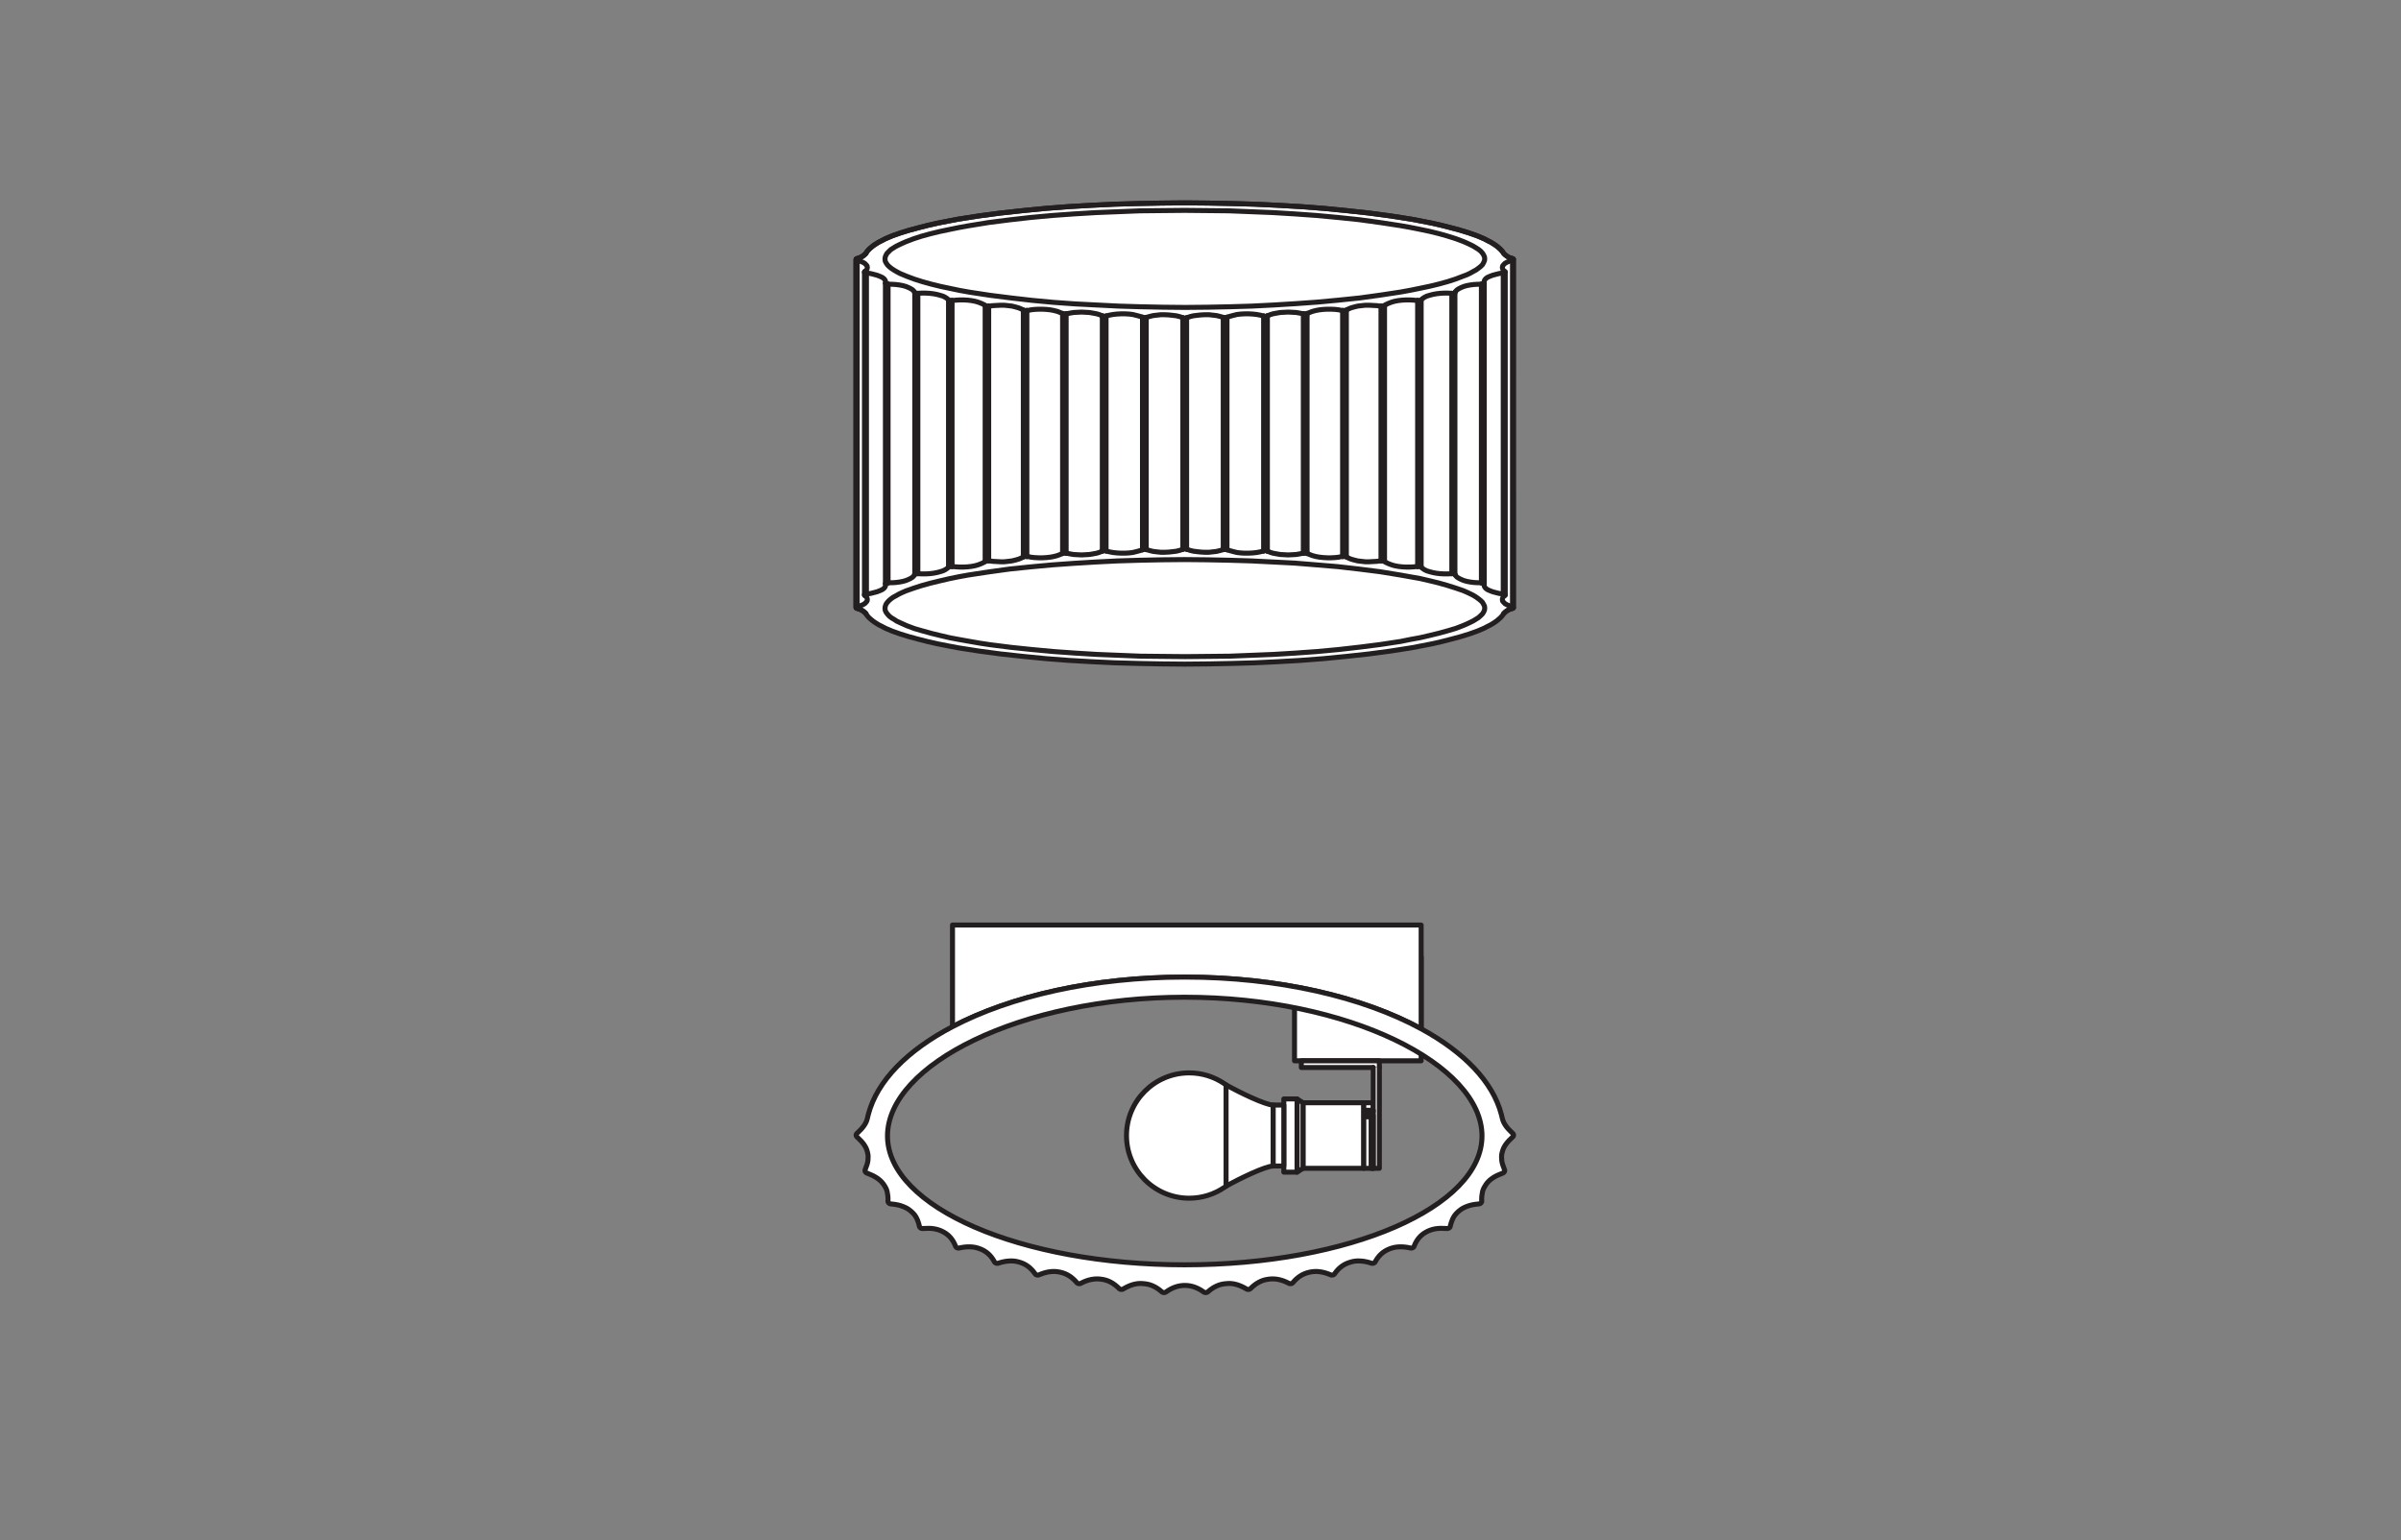 <?xml version="1.0" encoding="UTF-8" standalone="no"?>
<!-- Created with Inkscape (http://www.inkscape.org/) -->

<svg
   version="1.1"
   id="svg2"
   xml:space="preserve"
   width="453.543"
   height="291.024"
   viewBox="0 0 453.543 291.024"
   sodipodi:docname="PG_DECOR PLASTER BAND WALL 255 1XE27 2D-AC61245_k_01.pdf"
   xmlns:inkscape="http://www.inkscape.org/namespaces/inkscape"
   xmlns:sodipodi="http://sodipodi.sourceforge.net/DTD/sodipodi-0.dtd"
   xmlns="http://www.w3.org/2000/svg"
   xmlns:svg="http://www.w3.org/2000/svg"><rect x="0" y="0" width="453.543" height="291.024" fill="#808080" stroke="none"/><defs
     id="defs6"><clipPath
       clipPathUnits="userSpaceOnUse"
       id="clipPath16"><path
         d="M 0,218.268 H 340.157 V 0 H 0 Z"
         id="path14" /></clipPath></defs><sodipodi:namedview
     id="namedview4"
     pagecolor="#ffffff"
     bordercolor="#666666"
     borderopacity="1.0"
     inkscape:pageshadow="2"
     inkscape:pageopacity="0.0"
     inkscape:pagecheckerboard="0" /><g
     id="g8"
     inkscape:groupmode="layer"
     inkscape:label="PG_DECOR PLASTER BAND WALL 255 1XE27 2D-AC61245_k_01"
     transform="matrix(1.333,0,0,-1.333,0,291.024)"><g
       id="g10"><g
         id="g12"
         clip-path="url(#clipPath16)"><g
           id="g18"
           transform="translate(214.461,132.172)"><path
             d="m 0,0 c 0,-0.055 -0.094,-0.078 -0.094,-0.078 l -0.469,-0.157 -0.344,-0.187 -0.281,-0.219 -0.188,-0.188 -0.187,-0.281 -0.251,-0.282 -0.281,-0.25 -0.344,-0.281 -0.375,-0.25 -0.407,-0.25 -0.437,-0.219 -0.469,-0.251 -1.032,-0.437 -1.157,-0.407 -1.22,-0.375 -1.282,-0.344 -1.344,-0.344 -1.376,-0.313 -1.438,-0.281 -1.47,-0.281 -3.002,-0.469 -3.064,-0.407 -3.158,-0.344 -3.189,-0.313 -3.252,-0.25 -3.252,-0.187 -3.283,-0.157 -3.315,-0.093 -3.283,-0.063 -3.314,-0.031 h -0.031 l -3.315,0.031 -3.283,0.063 -3.314,0.093 -3.284,0.157 -3.251,0.187 -3.252,0.25 -3.19,0.313 -3.158,0.344 -3.064,0.407 -3.002,0.469 -1.469,0.281 -1.439,0.281 -1.376,0.313 -1.344,0.344 -1.282,0.344 -1.219,0.375 -1.157,0.407 -1.032,0.437 -0.469,0.251 -0.438,0.219 -0.406,0.25 -0.376,0.25 -0.344,0.281 -0.281,0.25 -0.25,0.282 -0.188,0.281 -0.187,0.188 -0.282,0.219 -0.344,0.187 -0.469,0.157 c 0,0 -0.094,0.023 -0.094,0.078 v 49.403 c 0,0.055 0.094,0.079 0.094,0.079 l 0.469,0.156 0.344,0.187 0.282,0.219 0.187,0.188 0.188,0.281 0.25,0.282 0.281,0.25 0.344,0.281 0.376,0.25 0.406,0.251 0.438,0.219 0.469,0.25 1.032,0.437 1.157,0.407 1.219,0.375 1.282,0.344 1.344,0.344 1.376,0.313 1.439,0.281 1.469,0.282 3.002,0.469 3.064,0.406 3.158,0.344 3.19,0.313 3.252,0.25 3.251,0.187 3.284,0.157 3.314,0.094 3.283,0.062 3.315,0.031 h 0.031 l 3.314,-0.031 3.283,-0.062 3.315,-0.094 3.283,-0.157 3.252,-0.187 3.252,-0.25 3.189,-0.313 3.158,-0.344 3.064,-0.406 3.002,-0.469 1.47,-0.282 1.438,-0.281 1.376,-0.313 1.344,-0.344 1.282,-0.344 1.22,-0.375 1.157,-0.407 1.032,-0.437 0.469,-0.25 0.437,-0.219 0.407,-0.251 0.375,-0.25 0.344,-0.281 0.281,-0.25 0.251,-0.282 0.187,-0.281 0.188,-0.188 0.281,-0.219 0.344,-0.187 0.469,-0.156 c 0,0 0.094,-0.024 0.094,-0.079 z"
             style="fill:#ffffff;fill-opacity:1;fill-rule:nonzero;stroke:none"
             id="path20" /></g><g
           id="g22"
           transform="translate(214.461,132.172)"><path
             d="m 0,0 c 0,-0.055 -0.094,-0.078 -0.094,-0.078 l -0.469,-0.157 -0.344,-0.187 -0.281,-0.219 -0.188,-0.188 -0.187,-0.281 -0.251,-0.282 -0.281,-0.25 -0.344,-0.281 -0.375,-0.25 -0.407,-0.25 -0.437,-0.219 -0.469,-0.251 -1.032,-0.437 -1.157,-0.407 -1.22,-0.375 -1.282,-0.344 -1.344,-0.344 -1.376,-0.313 -1.438,-0.281 -1.47,-0.281 -3.002,-0.469 -3.064,-0.407 -3.158,-0.344 -3.189,-0.313 -3.252,-0.25 -3.252,-0.187 -3.283,-0.157 -3.315,-0.093 -3.283,-0.063 -3.314,-0.031 h -0.031 l -3.315,0.031 -3.283,0.063 -3.314,0.093 -3.284,0.157 -3.251,0.187 -3.252,0.25 -3.19,0.313 -3.158,0.344 -3.064,0.407 -3.002,0.469 -1.469,0.281 -1.439,0.281 -1.376,0.313 -1.344,0.344 -1.282,0.344 -1.219,0.375 -1.157,0.407 -1.032,0.437 -0.469,0.251 -0.438,0.219 -0.406,0.25 -0.376,0.25 -0.344,0.281 -0.281,0.25 -0.25,0.282 -0.188,0.281 -0.187,0.188 -0.282,0.219 -0.344,0.187 -0.469,0.157 c 0,0 -0.094,0.023 -0.094,0.078 v 49.403 c 0,0.055 0.094,0.079 0.094,0.079 l 0.469,0.156 0.344,0.187 0.282,0.219 0.187,0.188 0.188,0.281 0.25,0.282 0.281,0.25 0.344,0.281 0.376,0.25 0.406,0.251 0.438,0.219 0.469,0.25 1.032,0.437 1.157,0.407 1.219,0.375 1.282,0.344 1.344,0.344 1.376,0.313 1.439,0.281 1.469,0.282 3.002,0.469 3.064,0.406 3.158,0.344 3.19,0.313 3.252,0.25 3.251,0.187 3.284,0.157 3.314,0.094 3.283,0.062 3.315,0.031 h 0.031 l 3.314,-0.031 3.283,-0.062 3.315,-0.094 3.283,-0.157 3.252,-0.187 3.252,-0.25 3.189,-0.313 3.158,-0.344 3.064,-0.406 3.002,-0.469 1.47,-0.282 1.438,-0.281 1.376,-0.313 1.344,-0.344 1.282,-0.344 1.22,-0.375 1.157,-0.407 1.032,-0.437 0.469,-0.25 0.437,-0.219 0.407,-0.251 0.375,-0.25 0.344,-0.281 0.281,-0.25 0.251,-0.282 0.187,-0.281 0.188,-0.188 0.281,-0.219 0.344,-0.187 0.469,-0.156 c 0,0 0.094,-0.024 0.094,-0.079 z"
             style="fill:none;stroke:#231f20;stroke-width:0.709;stroke-linecap:round;stroke-linejoin:round;stroke-miterlimit:10;stroke-dasharray:none;stroke-opacity:1"
             id="path24" /></g><g
           id="g26"
           transform="translate(125.472,178.182)"><path
             d="m 0,0 v -42.618 m 84.862,0 V 0 M -2.97,1.563 v -45.745 m 90.802,0 V 1.563 M -4.159,3.377 v -49.372"
             style="fill:none;stroke:#231f20;stroke-width:0.709;stroke-linecap:round;stroke-linejoin:round;stroke-miterlimit:10;stroke-dasharray:none;stroke-opacity:1"
             id="path28" /></g><g
           id="g30"
           transform="translate(210.396,132.124)"><path
             d="m 0,0 -0.031,-0.281 -0.125,-0.282 -0.157,-0.25 -0.25,-0.25 -0.312,-0.282 -0.344,-0.218 -0.407,-0.251 -0.438,-0.218 -0.469,-0.219 -0.5,-0.219 -1.063,-0.407 -1.157,-0.344 -1.251,-0.344 -1.282,-0.312 -1.344,-0.313 -1.376,-0.25 -1.376,-0.281 -2.877,-0.438 -2.939,-0.375 -3.033,-0.344 -3.033,-0.282 -3.064,-0.219 -3.096,-0.187 -3.095,-0.125 -3.127,-0.125 -3.127,-0.032 -3.158,-0.031 -3.158,0.031 -3.158,0.032 -3.127,0.125 -3.095,0.125 -3.065,0.187 -3.064,0.219 -3.033,0.282 -3.002,0.312 -2.97,0.376 -1.438,0.218 -1.439,0.251 -1.407,0.25 -1.344,0.25 -1.345,0.312 -1.282,0.313 -1.251,0.344 -1.188,0.344 -1.094,0.407 -0.969,0.437 -0.469,0.219 -0.376,0.25 -0.375,0.219 -0.313,0.25 -0.25,0.282 -0.187,0.25 -0.125,0.281 -0.032,0.25 0.032,0.282 0.093,0.281 0.157,0.25 0.25,0.282 0.281,0.25 0.344,0.25 0.407,0.219 0.438,0.25 0.469,0.219 0.5,0.219 1.063,0.375 1.157,0.375 1.251,0.344 1.282,0.313 1.344,0.313 1.376,0.281 1.376,0.25 2.876,0.438 2.94,0.406 3.033,0.313 3.064,0.282 3.064,0.218 3.096,0.188 3.126,0.156 3.127,0.094 3.127,0.063 3.158,0.031 3.158,-0.031 3.158,-0.063 3.127,-0.094 3.127,-0.156 3.064,-0.156 3.064,-0.25 3.033,-0.251 3.002,-0.344 2.971,-0.375 2.876,-0.469 1.407,-0.25 1.407,-0.25 1.345,-0.313 1.282,-0.312 1.219,-0.344 1.189,-0.376 1.094,-0.375 0.5,-0.219 0.469,-0.219 0.438,-0.218 0.407,-0.251 0.344,-0.25 0.312,-0.25 0.25,-0.25 0.157,-0.281 0.125,-0.251 z"
             style="fill:none;stroke:#231f20;stroke-width:0.709;stroke-linecap:round;stroke-linejoin:round;stroke-miterlimit:10;stroke-dasharray:none;stroke-opacity:1"
             id="path32" /></g><g
           id="g34"
           transform="translate(210.396,181.622)"><path
             d="m 0,0 -0.031,-0.25 -0.125,-0.282 -0.157,-0.281 -0.25,-0.25 -0.312,-0.25 -0.344,-0.25 -0.407,-0.219 -0.438,-0.25 -0.469,-0.219 -0.5,-0.188 -1.063,-0.406 -1.157,-0.376 -1.251,-0.344 -1.282,-0.312 -1.344,-0.282 -1.376,-0.281 -1.376,-0.25 -2.877,-0.438 -2.939,-0.406 -3.033,-0.313 -3.033,-0.282 -3.064,-0.218 -3.096,-0.188 -3.095,-0.156 -3.127,-0.094 -3.127,-0.063 -3.158,-0.031 -3.158,0.031 -3.158,0.063 -3.127,0.094 -3.095,0.156 -3.065,0.156 -3.064,0.219 -3.033,0.282 -3.002,0.344 -2.97,0.375 -1.438,0.219 -1.439,0.219 -1.407,0.25 -1.344,0.281 -1.345,0.281 -1.282,0.313 -1.251,0.344 -1.188,0.375 -1.094,0.407 -0.969,0.406 -0.469,0.25 -0.376,0.219 -0.375,0.25 -0.313,0.251 -0.25,0.25 -0.187,0.281 -0.125,0.25 -0.032,0.282 0.032,0.281 0.093,0.25 0.157,0.282 0.25,0.25 0.281,0.281 0.344,0.219 0.407,0.25 0.438,0.219 0.469,0.219 0.5,0.219 1.063,0.406 1.157,0.376 1.251,0.344 1.282,0.312 1.344,0.282 1.376,0.281 1.376,0.25 2.876,0.469 2.94,0.375 3.033,0.344 3.064,0.282 3.064,0.219 3.096,0.187 3.126,0.125 3.127,0.125 3.127,0.032 3.158,0.031 3.158,-0.031 3.158,-0.032 3.127,-0.125 3.127,-0.125 3.064,-0.187 3.064,-0.219 3.033,-0.282 3.002,-0.312 2.971,-0.407 2.876,-0.438 1.407,-0.25 1.407,-0.281 1.345,-0.281 1.282,-0.313 1.219,-0.344 1.189,-0.375 1.094,-0.407 0.5,-0.219 0.469,-0.219 0.438,-0.218 0.407,-0.251 0.344,-0.218 0.312,-0.251 0.25,-0.281 0.157,-0.25 0.125,-0.282 z"
             style="fill:none;stroke:#231f20;stroke-width:0.709;stroke-linecap:round;stroke-linejoin:round;stroke-miterlimit:10;stroke-dasharray:none;stroke-opacity:1"
             id="path36" /></g><g
           id="g38"
           transform="translate(121.439,181.653)"><path
             d="M 0,0 0.469,0.156 0.813,0.344 1.094,0.563 1.282,0.75"
             style="fill:none;stroke:#231f20;stroke-width:0.709;stroke-linecap:round;stroke-linejoin:round;stroke-miterlimit:10;stroke-dasharray:none;stroke-opacity:1"
             id="path40" /></g><g
           id="g42"
           transform="translate(121.314,132.187)"><path
             d="m 0,0 v 49.388 c 0,0.055 0.094,0.078 0.094,0.078 l 0.469,0.156 0.344,0.188 0.281,0.219 0.188,0.188 0.187,0.281 0.251,0.281 0.281,0.251 0.344,0.281 0.375,0.25 0.407,0.25 0.437,0.219 0.469,0.25 1.032,0.438 1.157,0.406 1.22,0.376 1.282,0.344 1.344,0.344 1.376,0.312 1.438,0.282 1.47,0.281 3.002,0.469 3.064,0.407 3.158,0.344 3.189,0.312 3.252,0.25 3.252,0.188 3.283,0.156 3.315,0.094 3.283,0.063 3.314,0.031 h 0.031 l 3.315,-0.031 3.283,-0.063 3.314,-0.094 3.284,-0.156 3.251,-0.188 3.252,-0.25 3.19,-0.312 3.158,-0.344 3.064,-0.407 3.002,-0.469 1.469,-0.281 1.439,-0.282 1.375,-0.312 1.345,-0.344 1.282,-0.344 1.219,-0.376 1.157,-0.406 1.032,-0.438 0.469,-0.25 0.438,-0.219 0.406,-0.25 0.376,-0.25 0.344,-0.281 0.281,-0.251 0.25,-0.281 0.188,-0.281 0.187,-0.188 0.282,-0.219 0.344,-0.188 0.469,-0.156 c 0,0 0.094,-0.023 0.094,-0.078 L 93.148,0"
             style="fill:none;stroke:#231f20;stroke-width:0.709;stroke-linecap:round;stroke-linejoin:round;stroke-miterlimit:10;stroke-dasharray:none;stroke-opacity:1"
             id="path44" /></g><g
           id="g46"
           transform="translate(214.336,181.465)"><path
             d="M 0,0 0.094,0.063 0.125,0.125 0,0.188"
             style="fill:none;stroke:#231f20;stroke-width:0.709;stroke-linecap:round;stroke-linejoin:round;stroke-miterlimit:10;stroke-dasharray:none;stroke-opacity:1"
             id="path48" /></g><g
           id="g50"
           transform="translate(214.336,181.434)"><path
             d="m 0,0 -0.406,-0.125 -0.376,-0.156 -0.281,-0.157 -0.188,-0.187 -0.156,-0.188 -0.031,-0.219 0.031,-0.187 0.125,-0.219 0.219,-0.157"
             style="fill:none;stroke:#231f20;stroke-width:0.709;stroke-linecap:round;stroke-linejoin:round;stroke-miterlimit:10;stroke-dasharray:none;stroke-opacity:1"
             id="path52" /></g><g
           id="g54"
           transform="translate(213.023,179.621)"><path
             d="M 0,0 0.156,0.031 0.25,0.094 0.219,0.188"
             style="fill:none;stroke:#231f20;stroke-width:0.709;stroke-linecap:round;stroke-linejoin:round;stroke-miterlimit:10;stroke-dasharray:none;stroke-opacity:1"
             id="path56" /></g><g
           id="g58"
           transform="translate(213.023,179.621)"><path
             d="m 0,0 -0.532,-0.063 -0.5,-0.125 -0.469,-0.125 -0.406,-0.156 -0.344,-0.156 -0.25,-0.188 -0.157,-0.219 -0.062,-0.187 0.031,-0.219"
             style="fill:none;stroke:#231f20;stroke-width:0.709;stroke-linecap:round;stroke-linejoin:round;stroke-miterlimit:10;stroke-dasharray:none;stroke-opacity:1"
             id="path60" /></g><g
           id="g62"
           transform="translate(209.959,178.057)"><path
             d="M 0,0 0.188,0.031 0.313,0.063 0.344,0.125"
             style="fill:none;stroke:#231f20;stroke-width:0.709;stroke-linecap:round;stroke-linejoin:round;stroke-miterlimit:10;stroke-dasharray:none;stroke-opacity:1"
             id="path64" /></g><g
           id="g66"
           transform="translate(209.959,178.026)"><path
             d="m 0,0 h -0.563 l -0.531,-0.031 -0.501,-0.063 -0.5,-0.094 -0.438,-0.125 -0.375,-0.156 -0.313,-0.156 -0.25,-0.157 -0.187,-0.187 -0.094,-0.188"
             style="fill:none;stroke:#231f20;stroke-width:0.709;stroke-linecap:round;stroke-linejoin:round;stroke-miterlimit:10;stroke-dasharray:none;stroke-opacity:1"
             id="path68" /></g><g
           id="g70"
           transform="translate(205.738,176.744)"><path
             d="M 0,0 H 0.219 L 0.375,0.031 0.438,0.125"
             style="fill:none;stroke:#231f20;stroke-width:0.709;stroke-linecap:round;stroke-linejoin:round;stroke-miterlimit:10;stroke-dasharray:none;stroke-opacity:1"
             id="path72" /></g><g
           id="g74"
           transform="translate(205.738,176.744)"><path
             d="M 0,0 -0.532,0.031 H -1.094 L -1.657,0 -2.189,-0.063 -2.689,-0.156 -3.158,-0.281 -3.565,-0.406 -3.877,-0.563 -4.159,-0.75 -4.346,-0.938"
             style="fill:none;stroke:#231f20;stroke-width:0.709;stroke-linecap:round;stroke-linejoin:round;stroke-miterlimit:10;stroke-dasharray:none;stroke-opacity:1"
             id="path76" /></g><g
           id="g78"
           transform="translate(200.891,175.712)"><path
             d="M 0,0 H 0.188 L 0.344,0.031 0.469,0.094"
             style="fill:none;stroke:#231f20;stroke-width:0.709;stroke-linecap:round;stroke-linejoin:round;stroke-miterlimit:10;stroke-dasharray:none;stroke-opacity:1"
             id="path80" /></g><g
           id="g82"
           transform="translate(200.891,175.712)"><path
             d="M 0,0 -0.532,0.063 -1.094,0.094 H -1.657 L -2.22,0.063 -2.752,0 -3.252,-0.094 -3.69,-0.219 -4.096,-0.375 -4.44,-0.532 -4.69,-0.719"
             style="fill:none;stroke:#231f20;stroke-width:0.709;stroke-linecap:round;stroke-linejoin:round;stroke-miterlimit:10;stroke-dasharray:none;stroke-opacity:1"
             id="path84" /></g><g
           id="g86"
           transform="translate(195.7,174.93)"><path
             d="M 0,0 H 0.188 L 0.344,0.031 0.469,0.094"
             style="fill:none;stroke:#231f20;stroke-width:0.709;stroke-linecap:round;stroke-linejoin:round;stroke-miterlimit:10;stroke-dasharray:none;stroke-opacity:1"
             id="path88" /></g><g
           id="g90"
           transform="translate(195.7,174.899)"><path
             d="M 0,0 -0.532,0.094 -1.094,0.125 -1.657,0.156 H -2.22 L -2.783,0.094 -3.314,0.031 -3.815,-0.094 -4.252,-0.219 -4.628,-0.375 -4.909,-0.563"
             style="fill:none;stroke:#231f20;stroke-width:0.709;stroke-linecap:round;stroke-linejoin:round;stroke-miterlimit:10;stroke-dasharray:none;stroke-opacity:1"
             id="path92" /></g><g
           id="g94"
           transform="translate(190.291,174.336)"><path
             d="M 0,0 0.188,-0.031 0.375,0 0.5,0.031"
             style="fill:none;stroke:#231f20;stroke-width:0.709;stroke-linecap:round;stroke-linejoin:round;stroke-miterlimit:10;stroke-dasharray:none;stroke-opacity:1"
             id="path96" /></g><g
           id="g98"
           transform="translate(190.26,174.274)"><path
             d="M 0,0 -0.5,0.125 -1.032,0.188 -1.626,0.219 H -2.189 L -2.752,0.188 -3.314,0.125 -3.815,0.031 -4.284,-0.094 -4.69,-0.25 -5.034,-0.406"
             style="fill:none;stroke:#231f20;stroke-width:0.709;stroke-linecap:round;stroke-linejoin:round;stroke-miterlimit:10;stroke-dasharray:none;stroke-opacity:1"
             id="path100" /></g><g
           id="g102"
           transform="translate(184.694,173.867)"><path
             d="M 0,0 0.188,-0.031 H 0.375 L 0.5,0.031"
             style="fill:none;stroke:#231f20;stroke-width:0.709;stroke-linecap:round;stroke-linejoin:round;stroke-miterlimit:10;stroke-dasharray:none;stroke-opacity:1"
             id="path104" /></g><g
           id="g106"
           transform="translate(184.694,173.836)"><path
             d="M 0,0 -0.469,0.094 -1.001,0.188 -1.563,0.219 -2.157,0.25 -2.72,0.219 -3.283,0.188 -3.815,0.094 -4.315,0 -4.721,-0.125 -5.097,-0.313"
             style="fill:none;stroke:#231f20;stroke-width:0.709;stroke-linecap:round;stroke-linejoin:round;stroke-miterlimit:10;stroke-dasharray:none;stroke-opacity:1"
             id="path108" /></g><g
           id="g110"
           transform="translate(179.066,173.523)"><path
             d="M 0,0 0.156,-0.031 H 0.344 L 0.5,0.031"
             style="fill:none;stroke:#231f20;stroke-width:0.709;stroke-linecap:round;stroke-linejoin:round;stroke-miterlimit:10;stroke-dasharray:none;stroke-opacity:1"
             id="path112" /></g><g
           id="g114"
           transform="translate(179.066,173.523)"><path
             d="m 0,0 -0.469,0.125 -0.5,0.094 -0.563,0.062 -0.563,0.032 H -2.689 L -3.252,0.281 -3.783,0.219 -4.284,0.094 -4.753,-0.031 -5.159,-0.156"
             style="fill:none;stroke:#231f20;stroke-width:0.709;stroke-linecap:round;stroke-linejoin:round;stroke-miterlimit:10;stroke-dasharray:none;stroke-opacity:1"
             id="path116" /></g><g
           id="g118"
           transform="translate(173.344,173.336)"><path
             d="M 0,0 0.188,-0.031 H 0.375 L 0.532,0"
             style="fill:none;stroke:#231f20;stroke-width:0.709;stroke-linecap:round;stroke-linejoin:round;stroke-miterlimit:10;stroke-dasharray:none;stroke-opacity:1"
             id="path120" /></g><g
           id="g122"
           transform="translate(173.344,173.336)"><path
             d="M 0,0 -0.438,0.125 -0.938,0.25 -1.47,0.313 -2.032,0.375 H -2.595 L -3.189,0.344 -3.752,0.281 -4.252,0.219 -4.753,0.094 -5.159,-0.063"
             style="fill:none;stroke:#231f20;stroke-width:0.709;stroke-linecap:round;stroke-linejoin:round;stroke-miterlimit:10;stroke-dasharray:none;stroke-opacity:1"
             id="path124" /></g><g
           id="g126"
           transform="translate(167.653,173.273)"><path
             d="M 0,0 0.156,-0.031 H 0.344 L 0.5,0"
             style="fill:none;stroke:#231f20;stroke-width:0.709;stroke-linecap:round;stroke-linejoin:round;stroke-miterlimit:10;stroke-dasharray:none;stroke-opacity:1"
             id="path128" /></g><g
           id="g130"
           transform="translate(167.622,173.273)"><path
             d="m 0,0 -0.406,0.156 -0.501,0.125 -0.5,0.063 -0.563,0.062 -0.594,0.032 H -3.127 L -3.69,0.375 -4.221,0.313 -4.721,0.188 -5.159,0.063"
             style="fill:none;stroke:#231f20;stroke-width:0.709;stroke-linecap:round;stroke-linejoin:round;stroke-miterlimit:10;stroke-dasharray:none;stroke-opacity:1"
             id="path132" /></g><g
           id="g134"
           transform="translate(161.9,173.336)"><path
             d="M 0,0 0.156,-0.031 H 0.344 L 0.532,0"
             style="fill:none;stroke:#231f20;stroke-width:0.709;stroke-linecap:round;stroke-linejoin:round;stroke-miterlimit:10;stroke-dasharray:none;stroke-opacity:1"
             id="path136" /></g><g
           id="g138"
           transform="translate(161.9,173.367)"><path
             d="m 0,0 -0.406,0.125 -0.47,0.125 -0.5,0.125 -0.531,0.063 -0.563,0.031 H -3.064 L -3.627,0.438 -4.19,0.375 -4.69,0.281 -5.159,0.156"
             style="fill:none;stroke:#231f20;stroke-width:0.709;stroke-linecap:round;stroke-linejoin:round;stroke-miterlimit:10;stroke-dasharray:none;stroke-opacity:1"
             id="path140" /></g><g
           id="g142"
           transform="translate(156.24,173.555)"><path
             d="M 0,0 0.156,-0.063 H 0.344 L 0.5,-0.031"
             style="fill:none;stroke:#231f20;stroke-width:0.709;stroke-linecap:round;stroke-linejoin:round;stroke-miterlimit:10;stroke-dasharray:none;stroke-opacity:1"
             id="path144" /></g><g
           id="g146"
           transform="translate(156.209,173.523)"><path
             d="M 0,0 -0.375,0.188 -0.782,0.313 -1.282,0.406 -1.814,0.5 -2.376,0.532 -2.939,0.563 -3.533,0.532 -4.096,0.5 -4.628,0.406 -5.097,0.313"
             style="fill:none;stroke:#231f20;stroke-width:0.709;stroke-linecap:round;stroke-linejoin:round;stroke-miterlimit:10;stroke-dasharray:none;stroke-opacity:1"
             id="path148" /></g><g
           id="g150"
           transform="translate(150.581,173.899)"><path
             d="M 0,0 0.125,-0.063 H 0.313 L 0.5,-0.031"
             style="fill:none;stroke:#231f20;stroke-width:0.709;stroke-linecap:round;stroke-linejoin:round;stroke-miterlimit:10;stroke-dasharray:none;stroke-opacity:1"
             id="path152" /></g><g
           id="g154"
           transform="translate(150.581,173.867)"><path
             d="M 0,0 -0.344,0.156 -0.75,0.313 -1.219,0.438 -1.72,0.532 -2.283,0.594 -2.845,0.625 H -3.408 L -4.002,0.594 -4.534,0.532 -5.034,0.406"
             style="fill:none;stroke:#231f20;stroke-width:0.709;stroke-linecap:round;stroke-linejoin:round;stroke-miterlimit:10;stroke-dasharray:none;stroke-opacity:1"
             id="path156" /></g><g
           id="g158"
           transform="translate(145.015,174.368)"><path
             d="M 0,0 0.125,-0.031 0.313,-0.063 0.5,-0.031"
             style="fill:none;stroke:#231f20;stroke-width:0.709;stroke-linecap:round;stroke-linejoin:round;stroke-miterlimit:10;stroke-dasharray:none;stroke-opacity:1"
             id="path160" /></g><g
           id="g162"
           transform="translate(145.015,174.336)"><path
             d="M 0,0 -0.281,0.188 -0.657,0.344 -1.094,0.469 -1.595,0.594 -2.126,0.657 -2.689,0.719 H -3.252 L -3.815,0.688 -4.378,0.657 -4.909,0.563"
             style="fill:none;stroke:#231f20;stroke-width:0.709;stroke-linecap:round;stroke-linejoin:round;stroke-miterlimit:10;stroke-dasharray:none;stroke-opacity:1"
             id="path164" /></g><g
           id="g166"
           transform="translate(139.637,175.024)"><path
             d="M 0,0 0.125,-0.063 0.281,-0.094 H 0.469"
             style="fill:none;stroke:#231f20;stroke-width:0.709;stroke-linecap:round;stroke-linejoin:round;stroke-miterlimit:10;stroke-dasharray:none;stroke-opacity:1"
             id="path168" /></g><g
           id="g170"
           transform="translate(139.606,174.993)"><path
             d="M 0,0 -0.25,0.188 -0.594,0.344 -1.001,0.5 -1.438,0.625 -1.939,0.719 -2.47,0.782 -3.033,0.813 H -3.596 L -4.159,0.782 -4.69,0.719"
             style="fill:none;stroke:#231f20;stroke-width:0.709;stroke-linecap:round;stroke-linejoin:round;stroke-miterlimit:10;stroke-dasharray:none;stroke-opacity:1"
             id="path172" /></g><g
           id="g174"
           transform="translate(134.415,175.806)"><path
             d="M 0,0 0.125,-0.063 0.281,-0.094 H 0.469"
             style="fill:none;stroke:#231f20;stroke-width:0.709;stroke-linecap:round;stroke-linejoin:round;stroke-miterlimit:10;stroke-dasharray:none;stroke-opacity:1"
             id="path176" /></g><g
           id="g178"
           transform="translate(134.415,175.806)"><path
             d="m 0,0 -0.188,0.188 -0.281,0.187 -0.313,0.157 -0.406,0.125 -0.469,0.125 -0.5,0.094 -0.532,0.062 -0.563,0.031 H -3.815 L -4.346,0.938"
             style="fill:none;stroke:#231f20;stroke-width:0.709;stroke-linecap:round;stroke-linejoin:round;stroke-miterlimit:10;stroke-dasharray:none;stroke-opacity:1"
             id="path180" /></g><g
           id="g182"
           transform="translate(129.631,176.869)"><path
             d="M 0,0 0.063,-0.094 0.219,-0.125 H 0.438"
             style="fill:none;stroke:#231f20;stroke-width:0.709;stroke-linecap:round;stroke-linejoin:round;stroke-miterlimit:10;stroke-dasharray:none;stroke-opacity:1"
             id="path184" /></g><g
           id="g186"
           transform="translate(129.6,176.869)"><path
             d="m 0,0 -0.094,0.188 -0.187,0.187 -0.251,0.157 -0.312,0.156 -0.375,0.156 -0.438,0.125 -0.501,0.094 -0.5,0.063 -0.531,0.031 h -0.563"
             style="fill:none;stroke:#231f20;stroke-width:0.709;stroke-linecap:round;stroke-linejoin:round;stroke-miterlimit:10;stroke-dasharray:none;stroke-opacity:1"
             id="path188" /></g><g
           id="g190"
           transform="translate(125.504,178.182)"><path
             d="M 0,0 0.031,-0.063 0.156,-0.094 0.344,-0.125"
             style="fill:none;stroke:#231f20;stroke-width:0.709;stroke-linecap:round;stroke-linejoin:round;stroke-miterlimit:10;stroke-dasharray:none;stroke-opacity:1"
             id="path192" /></g><g
           id="g194"
           transform="translate(125.472,178.182)"><path
             d="m 0,0 0.031,0.219 -0.062,0.187 -0.157,0.219 -0.25,0.188 -0.344,0.156 -0.406,0.157 -0.469,0.125 -0.501,0.125 -0.531,0.062"
             style="fill:none;stroke:#231f20;stroke-width:0.709;stroke-linecap:round;stroke-linejoin:round;stroke-miterlimit:10;stroke-dasharray:none;stroke-opacity:1"
             id="path196" /></g><g
           id="g198"
           transform="translate(122.533,179.808)"><path
             d="M 0,0 -0.031,-0.094 0.063,-0.156 0.219,-0.188"
             style="fill:none;stroke:#231f20;stroke-width:0.709;stroke-linecap:round;stroke-linejoin:round;stroke-miterlimit:10;stroke-dasharray:none;stroke-opacity:1"
             id="path200" /></g><g
           id="g202"
           transform="translate(122.533,179.839)"><path
             d="M 0,0 0.219,0.156 0.344,0.375 0.375,0.563 0.344,0.782 0.188,0.969 0,1.157 -0.281,1.313 -0.657,1.47 -1.063,1.595"
             style="fill:none;stroke:#231f20;stroke-width:0.709;stroke-linecap:round;stroke-linejoin:round;stroke-miterlimit:10;stroke-dasharray:none;stroke-opacity:1"
             id="path204" /></g><g
           id="g206"
           transform="translate(121.47,181.653)"><path
             d="M 0,0 -0.125,-0.063 -0.094,-0.125 0,-0.188"
             style="fill:none;stroke:#231f20;stroke-width:0.709;stroke-linecap:round;stroke-linejoin:round;stroke-miterlimit:10;stroke-dasharray:none;stroke-opacity:1"
             id="path208" /></g><g
           id="g210"
           transform="translate(122.721,131.343)"><path
             d="M 0,0 -0.188,0.188 -0.469,0.406 -0.813,0.594 -1.282,0.75"
             style="fill:none;stroke:#231f20;stroke-width:0.709;stroke-linecap:round;stroke-linejoin:round;stroke-miterlimit:10;stroke-dasharray:none;stroke-opacity:1"
             id="path212" /></g><g
           id="g214"
           transform="translate(121.47,132.281)"><path
             d="M 0,0 -0.094,-0.063 -0.125,-0.125 0,-0.188"
             style="fill:none;stroke:#231f20;stroke-width:0.709;stroke-linecap:round;stroke-linejoin:round;stroke-miterlimit:10;stroke-dasharray:none;stroke-opacity:1"
             id="path216" /></g><g
           id="g218"
           transform="translate(121.47,132.312)"><path
             d="M 0,0 0.406,0.125 0.782,0.281 1.063,0.438 1.251,0.625 1.407,0.813 1.438,1.032 1.407,1.219 1.282,1.438 1.063,1.595"
             style="fill:none;stroke:#231f20;stroke-width:0.709;stroke-linecap:round;stroke-linejoin:round;stroke-miterlimit:10;stroke-dasharray:none;stroke-opacity:1"
             id="path220" /></g><g
           id="g222"
           transform="translate(122.752,134.125)"><path
             d="M 0,0 -0.156,-0.031 -0.25,-0.094 -0.219,-0.188"
             style="fill:none;stroke:#231f20;stroke-width:0.709;stroke-linecap:round;stroke-linejoin:round;stroke-miterlimit:10;stroke-dasharray:none;stroke-opacity:1"
             id="path224" /></g><g
           id="g226"
           transform="translate(122.783,134.125)"><path
             d="m 0,0 0.532,0.063 0.5,0.125 0.469,0.125 0.406,0.156 0.344,0.156 0.25,0.188 0.157,0.219 0.062,0.187 -0.031,0.219"
             style="fill:none;stroke:#231f20;stroke-width:0.709;stroke-linecap:round;stroke-linejoin:round;stroke-miterlimit:10;stroke-dasharray:none;stroke-opacity:1"
             id="path228" /></g><g
           id="g230"
           transform="translate(125.847,135.689)"><path
             d="M 0,0 -0.188,-0.031 -0.313,-0.063 -0.344,-0.125"
             style="fill:none;stroke:#231f20;stroke-width:0.709;stroke-linecap:round;stroke-linejoin:round;stroke-miterlimit:10;stroke-dasharray:none;stroke-opacity:1"
             id="path232" /></g><g
           id="g234"
           transform="translate(125.847,135.72)"><path
             d="m 0,0 h 0.563 l 0.531,0.031 0.501,0.063 0.5,0.094 0.438,0.125 0.375,0.156 0.313,0.156 0.25,0.157 0.187,0.187 0.094,0.188"
             style="fill:none;stroke:#231f20;stroke-width:0.709;stroke-linecap:round;stroke-linejoin:round;stroke-miterlimit:10;stroke-dasharray:none;stroke-opacity:1"
             id="path236" /></g><g
           id="g238"
           transform="translate(130.069,137.002)"><path
             d="M 0,0 H -0.219 L -0.375,-0.031 -0.438,-0.125"
             style="fill:none;stroke:#231f20;stroke-width:0.709;stroke-linecap:round;stroke-linejoin:round;stroke-miterlimit:10;stroke-dasharray:none;stroke-opacity:1"
             id="path240" /></g><g
           id="g242"
           transform="translate(130.069,137.002)"><path
             d="M 0,0 0.532,-0.031 H 1.094 L 1.657,0 2.189,0.063 2.689,0.156 3.158,0.281 3.565,0.406 3.877,0.563 4.159,0.75 4.346,0.938"
             style="fill:none;stroke:#231f20;stroke-width:0.709;stroke-linecap:round;stroke-linejoin:round;stroke-miterlimit:10;stroke-dasharray:none;stroke-opacity:1"
             id="path244" /></g><g
           id="g246"
           transform="translate(134.884,138.034)"><path
             d="M 0,0 H -0.188 L -0.344,-0.031 -0.469,-0.094"
             style="fill:none;stroke:#231f20;stroke-width:0.709;stroke-linecap:round;stroke-linejoin:round;stroke-miterlimit:10;stroke-dasharray:none;stroke-opacity:1"
             id="path248" /></g><g
           id="g250"
           transform="translate(134.915,138.034)"><path
             d="M 0,0 0.532,-0.063 1.094,-0.094 H 1.657 L 2.22,-0.063 2.752,0 3.252,0.094 3.69,0.219 4.096,0.375 4.44,0.532 4.69,0.719"
             style="fill:none;stroke:#231f20;stroke-width:0.709;stroke-linecap:round;stroke-linejoin:round;stroke-miterlimit:10;stroke-dasharray:none;stroke-opacity:1"
             id="path252" /></g><g
           id="g254"
           transform="translate(140.106,138.816)"><path
             d="M 0,0 H -0.188 L -0.344,-0.031 -0.469,-0.094"
             style="fill:none;stroke:#231f20;stroke-width:0.709;stroke-linecap:round;stroke-linejoin:round;stroke-miterlimit:10;stroke-dasharray:none;stroke-opacity:1"
             id="path256" /></g><g
           id="g258"
           transform="translate(140.106,138.847)"><path
             d="M 0,0 0.532,-0.094 1.094,-0.125 1.657,-0.156 H 2.22 l 0.563,0.062 0.531,0.063 0.501,0.125 0.437,0.125 0.376,0.156 0.281,0.188"
             style="fill:none;stroke:#231f20;stroke-width:0.709;stroke-linecap:round;stroke-linejoin:round;stroke-miterlimit:10;stroke-dasharray:none;stroke-opacity:1"
             id="path260" /></g><g
           id="g262"
           transform="translate(145.515,139.41)"><path
             d="M 0,0 -0.188,0.031 -0.375,0 -0.5,-0.031"
             style="fill:none;stroke:#231f20;stroke-width:0.709;stroke-linecap:round;stroke-linejoin:round;stroke-miterlimit:10;stroke-dasharray:none;stroke-opacity:1"
             id="path264" /></g><g
           id="g266"
           transform="translate(145.546,139.472)"><path
             d="m 0,0 0.5,-0.125 0.532,-0.063 0.594,-0.031 h 0.563 l 0.563,0.031 0.562,0.063 0.501,0.094 0.469,0.125 0.406,0.156 0.344,0.156"
             style="fill:none;stroke:#231f20;stroke-width:0.709;stroke-linecap:round;stroke-linejoin:round;stroke-miterlimit:10;stroke-dasharray:none;stroke-opacity:1"
             id="path268" /></g><g
           id="g270"
           transform="translate(151.081,139.879)"><path
             d="M 0,0 -0.188,0.031 H -0.375 L -0.5,-0.031"
             style="fill:none;stroke:#231f20;stroke-width:0.709;stroke-linecap:round;stroke-linejoin:round;stroke-miterlimit:10;stroke-dasharray:none;stroke-opacity:1"
             id="path272" /></g><g
           id="g274"
           transform="translate(151.112,139.91)"><path
             d="M 0,0 0.469,-0.094 1.001,-0.188 1.563,-0.219 2.158,-0.25 2.72,-0.219 3.283,-0.188 3.815,-0.094 4.315,0 4.721,0.125 5.097,0.313"
             style="fill:none;stroke:#231f20;stroke-width:0.709;stroke-linecap:round;stroke-linejoin:round;stroke-miterlimit:10;stroke-dasharray:none;stroke-opacity:1"
             id="path276" /></g><g
           id="g278"
           transform="translate(156.74,140.223)"><path
             d="M 0,0 -0.156,0.031 H -0.344 L -0.5,-0.031"
             style="fill:none;stroke:#231f20;stroke-width:0.709;stroke-linecap:round;stroke-linejoin:round;stroke-miterlimit:10;stroke-dasharray:none;stroke-opacity:1"
             id="path280" /></g><g
           id="g282"
           transform="translate(156.74,140.223)"><path
             d="m 0,0 0.469,-0.125 0.5,-0.094 0.563,-0.062 0.563,-0.032 h 0.594 l 0.563,0.032 0.531,0.062 0.501,0.125 0.469,0.125 0.406,0.125"
             style="fill:none;stroke:#231f20;stroke-width:0.709;stroke-linecap:round;stroke-linejoin:round;stroke-miterlimit:10;stroke-dasharray:none;stroke-opacity:1"
             id="path284" /></g><g
           id="g286"
           transform="translate(162.431,140.41)"><path
             d="M 0,0 -0.188,0.031 H -0.375 L -0.532,0"
             style="fill:none;stroke:#231f20;stroke-width:0.709;stroke-linecap:round;stroke-linejoin:round;stroke-miterlimit:10;stroke-dasharray:none;stroke-opacity:1"
             id="path288" /></g><g
           id="g290"
           transform="translate(162.462,140.41)"><path
             d="m 0,0 0.438,-0.125 0.5,-0.125 0.532,-0.063 0.562,-0.062 h 0.563 l 0.594,0.031 0.563,0.063 0.5,0.062 0.501,0.125 0.406,0.157"
             style="fill:none;stroke:#231f20;stroke-width:0.709;stroke-linecap:round;stroke-linejoin:round;stroke-miterlimit:10;stroke-dasharray:none;stroke-opacity:1"
             id="path292" /></g><g
           id="g294"
           transform="translate(168.153,140.473)"><path
             d="M 0,0 -0.156,0.031 H -0.344 L -0.5,0"
             style="fill:none;stroke:#231f20;stroke-width:0.709;stroke-linecap:round;stroke-linejoin:round;stroke-miterlimit:10;stroke-dasharray:none;stroke-opacity:1"
             id="path296" /></g><g
           id="g298"
           transform="translate(168.185,140.473)"><path
             d="m 0,0 0.406,-0.156 0.501,-0.125 0.5,-0.063 0.563,-0.062 0.594,-0.032 h 0.563 l 0.563,0.063 0.531,0.062 0.5,0.125 0.438,0.125"
             style="fill:none;stroke:#231f20;stroke-width:0.709;stroke-linecap:round;stroke-linejoin:round;stroke-miterlimit:10;stroke-dasharray:none;stroke-opacity:1"
             id="path300" /></g><g
           id="g302"
           transform="translate(173.875,140.41)"><path
             d="M 0,0 -0.156,0.031 H -0.344 L -0.532,0"
             style="fill:none;stroke:#231f20;stroke-width:0.709;stroke-linecap:round;stroke-linejoin:round;stroke-miterlimit:10;stroke-dasharray:none;stroke-opacity:1"
             id="path304" /></g><g
           id="g306"
           transform="translate(173.907,140.379)"><path
             d="m 0,0 0.406,-0.125 0.47,-0.125 0.5,-0.125 0.531,-0.063 0.563,-0.031 h 0.594 l 0.563,0.031 0.563,0.063 0.5,0.094 0.469,0.125"
             style="fill:none;stroke:#231f20;stroke-width:0.709;stroke-linecap:round;stroke-linejoin:round;stroke-miterlimit:10;stroke-dasharray:none;stroke-opacity:1"
             id="path308" /></g><g
           id="g310"
           transform="translate(179.566,140.191)"><path
             d="M 0,0 -0.156,0.063 H -0.344 L -0.5,0.031"
             style="fill:none;stroke:#231f20;stroke-width:0.709;stroke-linecap:round;stroke-linejoin:round;stroke-miterlimit:10;stroke-dasharray:none;stroke-opacity:1"
             id="path312" /></g><g
           id="g314"
           transform="translate(179.597,140.223)"><path
             d="m 0,0 0.375,-0.188 0.407,-0.125 0.5,-0.093 0.532,-0.094 0.562,-0.032 0.563,-0.031 0.594,0.031 0.563,0.032 0.532,0.094 0.469,0.093"
             style="fill:none;stroke:#231f20;stroke-width:0.709;stroke-linecap:round;stroke-linejoin:round;stroke-miterlimit:10;stroke-dasharray:none;stroke-opacity:1"
             id="path316" /></g><g
           id="g318"
           transform="translate(185.194,139.848)"><path
             d="M 0,0 -0.125,0.063 H -0.313 L -0.5,0.031"
             style="fill:none;stroke:#231f20;stroke-width:0.709;stroke-linecap:round;stroke-linejoin:round;stroke-miterlimit:10;stroke-dasharray:none;stroke-opacity:1"
             id="path320" /></g><g
           id="g322"
           transform="translate(185.226,139.879)"><path
             d="M 0,0 0.344,-0.156 0.75,-0.313 1.219,-0.438 1.72,-0.532 2.283,-0.594 2.845,-0.625 h 0.563 l 0.594,0.031 0.532,0.062 0.5,0.126"
             style="fill:none;stroke:#231f20;stroke-width:0.709;stroke-linecap:round;stroke-linejoin:round;stroke-miterlimit:10;stroke-dasharray:none;stroke-opacity:1"
             id="path324" /></g><g
           id="g326"
           transform="translate(190.791,139.379)"><path
             d="M 0,0 -0.125,0.031 -0.313,0.063 -0.5,0.031"
             style="fill:none;stroke:#231f20;stroke-width:0.709;stroke-linecap:round;stroke-linejoin:round;stroke-miterlimit:10;stroke-dasharray:none;stroke-opacity:1"
             id="path328" /></g><g
           id="g330"
           transform="translate(190.791,139.41)"><path
             d="m 0,0 0.281,-0.188 0.376,-0.156 0.437,-0.125 0.501,-0.125 0.531,-0.063 0.563,-0.062 h 0.563 l 0.563,0.031 0.563,0.031 0.531,0.094"
             style="fill:none;stroke:#231f20;stroke-width:0.709;stroke-linecap:round;stroke-linejoin:round;stroke-miterlimit:10;stroke-dasharray:none;stroke-opacity:1"
             id="path332" /></g><g
           id="g334"
           transform="translate(196.169,138.722)"><path
             d="M 0,0 -0.125,0.063 -0.281,0.094 H -0.469"
             style="fill:none;stroke:#231f20;stroke-width:0.709;stroke-linecap:round;stroke-linejoin:round;stroke-miterlimit:10;stroke-dasharray:none;stroke-opacity:1"
             id="path336" /></g><g
           id="g338"
           transform="translate(196.201,138.753)"><path
             d="M 0,0 0.25,-0.188 0.594,-0.344 1.001,-0.5 1.438,-0.625 1.939,-0.719 2.47,-0.782 3.033,-0.813 h 0.563 l 0.563,0.031 0.531,0.063"
             style="fill:none;stroke:#231f20;stroke-width:0.709;stroke-linecap:round;stroke-linejoin:round;stroke-miterlimit:10;stroke-dasharray:none;stroke-opacity:1"
             id="path340" /></g><g
           id="g342"
           transform="translate(201.36,137.94)"><path
             d="M 0,0 -0.125,0.063 -0.281,0.094 H -0.469"
             style="fill:none;stroke:#231f20;stroke-width:0.709;stroke-linecap:round;stroke-linejoin:round;stroke-miterlimit:10;stroke-dasharray:none;stroke-opacity:1"
             id="path344" /></g><g
           id="g346"
           transform="translate(201.391,137.94)"><path
             d="m 0,0 0.188,-0.188 0.281,-0.187 0.313,-0.157 0.406,-0.125 0.469,-0.125 0.501,-0.094 0.531,-0.062 0.563,-0.031 h 0.563 l 0.531,0.031"
             style="fill:none;stroke:#231f20;stroke-width:0.709;stroke-linecap:round;stroke-linejoin:round;stroke-miterlimit:10;stroke-dasharray:none;stroke-opacity:1"
             id="path348" /></g><g
           id="g350"
           transform="translate(206.175,136.877)"><path
             d="M 0,0 -0.063,0.094 -0.219,0.125 H -0.438"
             style="fill:none;stroke:#231f20;stroke-width:0.709;stroke-linecap:round;stroke-linejoin:round;stroke-miterlimit:10;stroke-dasharray:none;stroke-opacity:1"
             id="path352" /></g><g
           id="g354"
           transform="translate(206.207,136.877)"><path
             d="m 0,0 0.094,-0.188 0.187,-0.187 0.251,-0.157 0.312,-0.156 0.375,-0.156 0.438,-0.125 0.501,-0.094 0.5,-0.063 0.531,-0.031 h 0.563"
             style="fill:none;stroke:#231f20;stroke-width:0.709;stroke-linecap:round;stroke-linejoin:round;stroke-miterlimit:10;stroke-dasharray:none;stroke-opacity:1"
             id="path356" /></g><g
           id="g358"
           transform="translate(210.303,135.564)"><path
             d="M 0,0 -0.031,0.063 -0.156,0.094 -0.344,0.125"
             style="fill:none;stroke:#231f20;stroke-width:0.709;stroke-linecap:round;stroke-linejoin:round;stroke-miterlimit:10;stroke-dasharray:none;stroke-opacity:1"
             id="path360" /></g><g
           id="g362"
           transform="translate(210.334,135.564)"><path
             d="m 0,0 -0.031,-0.219 0.062,-0.187 0.157,-0.219 0.25,-0.188 0.344,-0.156 0.406,-0.157 0.469,-0.125 0.501,-0.125 0.531,-0.062"
             style="fill:none;stroke:#231f20;stroke-width:0.709;stroke-linecap:round;stroke-linejoin:round;stroke-miterlimit:10;stroke-dasharray:none;stroke-opacity:1"
             id="path364" /></g><g
           id="g366"
           transform="translate(213.242,133.938)"><path
             d="M 0,0 0.031,0.094 -0.063,0.156 -0.219,0.188"
             style="fill:none;stroke:#231f20;stroke-width:0.709;stroke-linecap:round;stroke-linejoin:round;stroke-miterlimit:10;stroke-dasharray:none;stroke-opacity:1"
             id="path368" /></g><g
           id="g370"
           transform="translate(213.273,133.907)"><path
             d="M 0,0 -0.219,-0.156 -0.344,-0.375 -0.375,-0.563 -0.344,-0.782 -0.188,-0.969 0,-1.157 0.281,-1.313 0.657,-1.47 1.063,-1.595"
             style="fill:none;stroke:#231f20;stroke-width:0.709;stroke-linecap:round;stroke-linejoin:round;stroke-miterlimit:10;stroke-dasharray:none;stroke-opacity:1"
             id="path372" /></g><g
           id="g374"
           transform="translate(214.336,132.093)"><path
             d="M 0,0 0.125,0.063 0.094,0.125 0,0.188"
             style="fill:none;stroke:#231f20;stroke-width:0.709;stroke-linecap:round;stroke-linejoin:round;stroke-miterlimit:10;stroke-dasharray:none;stroke-opacity:1"
             id="path376" /></g><g
           id="g378"
           transform="translate(214.368,132.093)"><path
             d="M 0,0 -0.469,-0.156 -0.813,-0.344 -1.094,-0.563 -1.282,-0.75"
             style="fill:none;stroke:#231f20;stroke-width:0.709;stroke-linecap:round;stroke-linejoin:round;stroke-miterlimit:10;stroke-dasharray:none;stroke-opacity:1"
             id="path380" /></g><g
           id="g382"
           transform="translate(168.153,173.273)"><path
             d="m 0,0 v -32.8 m -0.532,0 V 0 M 5.191,-32.863 V 0.063 m -10.913,0 v -32.926 m -0.532,-0.031 V 0.094 m 11.976,0 V -32.894 M -11.413,0.25 v -33.3 m 22.326,0 V 0.25 M -11.944,-33.082 V 0.281 m 23.388,0 V -33.082 M -17.072,0.563 v -33.926 m 33.613,0 V 0.563 M -17.573,-33.394 V 0.594 m 34.645,0 v -33.988 m -39.71,34.426 v -34.864 m 44.745,0 V 1.032 M -23.138,-33.895 V 1.094 m 45.776,0 V -33.895 M -28.047,1.657 v -36.114 m 55.594,0 V 1.657 M -28.548,-34.52 V 1.72 m 56.595,0 V -34.52 M -33.238,2.47 v -37.74 m 65.976,0 V 2.47 M -33.738,-35.333 V 2.533 m 66.976,0 V -35.333 M -38.085,3.471 v -39.742 m 75.669,0 V 3.471 M -38.522,-36.396 V 3.596 m 76.544,0 v -39.992 m -80.328,41.18 v -42.368 m 84.08,0 V 4.784 M -45.37,6.347 v -45.495 m 90.24,0 V 6.347 m -91.553,1.845 v -49.184 m 92.866,0 V 8.192"
             style="fill:none;stroke:#231f20;stroke-width:0.709;stroke-linecap:round;stroke-linejoin:round;stroke-miterlimit:10;stroke-dasharray:none;stroke-opacity:1"
             id="path384" /></g><path
           d="M 201.39,82.709 H 183.444 V 67.95 h 17.946 z"
           style="fill:#ffffff;fill-opacity:1;fill-rule:nonzero;stroke:#231f20;stroke-width:0.709;stroke-linecap:round;stroke-linejoin:round;stroke-miterlimit:10;stroke-dasharray:none;stroke-opacity:1"
           id="path386" /><g
           id="g388"
           transform="translate(201.39,87.196)"><path
             d="m 0,0 v -14.706 c -8.271,4.5 -20.205,7.327 -33.473,7.327 h -0.03 c -12.969,0 -24.665,-2.702 -32.91,-7.028 V 0 Z"
             style="fill:#ffffff;fill-opacity:1;fill-rule:nonzero;stroke:none"
             id="path390" /></g><g
           id="g392"
           transform="translate(201.39,87.196)"><path
             d="m 0,0 v -14.706 c -8.271,4.5 -20.205,7.327 -33.473,7.327 h -0.03 c -12.969,0 -24.665,-2.702 -32.91,-7.028 V 0 Z"
             style="fill:none;stroke:#231f20;stroke-width:0.709;stroke-linecap:round;stroke-linejoin:round;stroke-miterlimit:10;stroke-dasharray:none;stroke-opacity:1"
             id="path394" /></g><g
           id="g396"
           transform="translate(167.886,39.031)"><path
             d="m 0,0 c -23.262,0 -42.12,8.18 -42.12,18.269 0,10.094 18.858,19.664 42.12,19.664 23.267,0 42.125,-9.57 42.125,-19.664 C 42.125,8.18 23.267,0 0,0 m 46.529,18.586 -0.109,0.103 c -0.757,0.698 -1.238,1.334 -1.407,2.044 L 44.87,21.314 C 43.658,25.96 39.561,30.16 33.503,33.46 25.232,37.959 13.298,40.787 0.03,40.787 H 0 c -12.969,0 -24.665,-2.702 -32.91,-7.028 -6.37,-3.343 -10.678,-7.66 -11.93,-12.445 l -0.138,-0.581 c -0.169,-0.71 -0.65,-1.346 -1.408,-2.044 l -0.112,-0.103 c -0.039,-0.065 -0.07,-0.135 -0.074,-0.204 0.004,-0.069 0.035,-0.134 0.074,-0.199 l 0.112,-0.108 c 0.758,-0.693 1.239,-1.33 1.408,-2.04 l 0.038,-0.143 c 0.1,-0.355 0.083,-0.723 0.048,-1.104 -0.043,-0.386 -0.203,-0.806 -0.372,-1.243 l -0.048,-0.134 c -0.004,-0.069 0.004,-0.143 0.035,-0.204 0.034,-0.065 0.086,-0.121 0.151,-0.164 l 0.148,-0.065 c 1.021,-0.381 1.745,-0.836 2.212,-1.447 l 0.096,-0.129 c 0.216,-0.317 0.415,-0.641 0.502,-1.031 0.086,-0.394 0.138,-0.805 0.117,-1.277 V 8.955 c 0.021,-0.069 0.052,-0.134 0.104,-0.186 0.052,-0.052 0.121,-0.091 0.199,-0.117 l 0.156,-0.026 c 0.563,-0.048 1.056,-0.139 1.481,-0.29 0.424,-0.152 0.818,-0.329 1.13,-0.589 l 0.134,-0.104 c 0.308,-0.26 0.589,-0.541 0.784,-0.901 0.104,-0.182 0.19,-0.372 0.26,-0.58 0.078,-0.199 0.143,-0.416 0.19,-0.645 l 0.035,-0.134 c 0.039,-0.065 0.087,-0.122 0.147,-0.165 0.065,-0.039 0.143,-0.061 0.225,-0.074 l 0.161,0.005 c 0.545,0.034 1.06,0.039 1.519,-0.039 0.459,-0.074 0.862,-0.212 1.243,-0.407 l 0.152,-0.083 c 0.736,-0.407 1.277,-1.039 1.632,-1.931 l 0.057,-0.13 c 0.047,-0.056 0.104,-0.112 0.173,-0.143 0.073,-0.03 0.156,-0.043 0.238,-0.043 l 0.16,0.03 c 1.074,0.23 2.001,0.195 2.806,-0.117 L -28.9,2.221 c 0.797,-0.324 1.437,-0.887 1.905,-1.745 l 0.078,-0.121 c 0.056,-0.052 0.117,-0.1 0.191,-0.121 0.073,-0.026 0.16,-0.03 0.242,-0.022 l 0.152,0.048 c 0.519,0.164 1.009,0.26 1.476,0.281 0.468,0.031 0.914,-0.013 1.33,-0.138 l 0.173,-0.052 c 0.836,-0.251 1.537,-0.758 2.109,-1.572 l 0.086,-0.113 c 0.061,-0.052 0.13,-0.091 0.204,-0.108 0.078,-0.017 0.16,-0.013 0.242,0 l 0.148,0.056 c 0.991,0.416 1.914,0.537 2.78,0.368 l 0.177,-0.039 c 0.858,-0.186 1.611,-0.649 2.261,-1.407 l 0.099,-0.108 c 0.065,-0.048 0.139,-0.082 0.217,-0.095 0.073,-0.013 0.156,-0.009 0.238,0.013 l 0.138,0.069 c 0.953,0.493 1.858,0.667 2.737,0.558 l 0.182,-0.026 c 0.875,-0.116 1.667,-0.554 2.386,-1.255 l 0.108,-0.1 c 0.069,-0.039 0.143,-0.069 0.221,-0.078 0.078,-0.009 0.16,0.004 0.238,0.03 l 0.134,0.074 c 0.897,0.524 1.793,0.806 2.677,0.728 l 0.181,-0.018 c 0.888,-0.06 1.715,-0.433 2.49,-1.108 l 0.117,-0.091 c 0.07,-0.035 0.147,-0.061 0.23,-0.065 0.078,0 0.156,0.017 0.234,0.047 l 0.125,0.083 c 0.853,0.602 1.724,0.887 2.611,0.887 0.888,0 1.758,-0.285 2.611,-0.887 l 0.126,-0.083 c 0.078,-0.03 0.156,-0.047 0.234,-0.047 0.078,0.004 0.156,0.03 0.229,0.065 l 0.117,0.091 c 0.775,0.675 1.602,1.048 2.486,1.108 l 0.186,0.018 c 0.883,0.078 1.775,-0.204 2.676,-0.728 l 0.134,-0.074 c 0.078,-0.026 0.161,-0.039 0.239,-0.03 0.078,0.009 0.151,0.039 0.22,0.078 l 0.109,0.1 c 0.718,0.701 1.511,1.139 2.386,1.255 l 0.182,0.026 c 0.879,0.109 1.784,-0.065 2.732,-0.558 l 0.143,-0.069 c 0.078,-0.022 0.16,-0.026 0.238,-0.013 0.078,0.013 0.152,0.047 0.217,0.095 l 0.095,0.108 c 0.649,0.758 1.407,1.221 2.265,1.407 l 0.177,0.039 c 0.866,0.169 1.788,0.048 2.78,-0.368 l 0.143,-0.056 c 0.082,-0.013 0.169,-0.017 0.242,0 0.078,0.017 0.148,0.056 0.208,0.108 l 0.087,0.113 c 0.567,0.814 1.273,1.321 2.109,1.572 l 0.173,0.052 c 0.416,0.125 0.862,0.169 1.329,0.138 0.464,-0.021 0.957,-0.117 1.473,-0.281 l 0.156,-0.048 c 0.082,-0.008 0.164,-0.004 0.238,0.022 0.073,0.021 0.138,0.069 0.195,0.121 l 0.073,0.121 c 0.472,0.858 1.113,1.421 1.906,1.745 l 0.168,0.065 c 0.806,0.312 1.732,0.347 2.806,0.117 l 0.156,-0.03 c 0.087,0 0.169,0.013 0.238,0.043 0.074,0.031 0.13,0.087 0.174,0.143 l 0.056,0.13 c 0.359,0.892 0.896,1.524 1.637,1.931 l 0.151,0.083 c 0.377,0.195 0.784,0.333 1.243,0.407 0.455,0.078 0.974,0.073 1.516,0.039 l 0.16,-0.005 c 0.087,0.013 0.165,0.035 0.225,0.074 0.065,0.043 0.113,0.1 0.147,0.165 l 0.035,0.134 c 0.052,0.229 0.117,0.446 0.195,0.645 0.069,0.208 0.156,0.398 0.255,0.58 0.2,0.36 0.481,0.641 0.788,0.901 l 0.13,0.104 c 0.316,0.26 0.711,0.437 1.131,0.589 0.428,0.151 0.922,0.242 1.481,0.29 l 0.16,0.026 c 0.078,0.026 0.147,0.065 0.199,0.117 0.052,0.052 0.082,0.117 0.104,0.186 l -0.004,0.139 c -0.018,0.472 0.034,0.883 0.121,1.277 0.086,0.39 0.286,0.714 0.498,1.031 l 0.095,0.129 c 0.472,0.611 1.191,1.066 2.217,1.447 l 0.143,0.065 c 0.065,0.043 0.121,0.099 0.156,0.164 0.03,0.061 0.039,0.135 0.03,0.204 l -0.047,0.134 c -0.165,0.437 -0.33,0.857 -0.368,1.243 -0.035,0.381 -0.057,0.749 0.047,1.104 l 0.039,0.143 c 0.169,0.71 0.65,1.347 1.407,2.04 l 0.109,0.108 c 0.043,0.065 0.073,0.13 0.078,0.199 -0.005,0.069 -0.035,0.139 -0.078,0.204"
             style="fill:#ffffff;fill-opacity:1;fill-rule:nonzero;stroke:none"
             id="path398" /></g><g
           id="g400"
           transform="translate(167.886,39.031)"><path
             d="m 0,0 c -23.262,0 -42.12,8.18 -42.12,18.269 0,10.094 18.858,19.664 42.12,19.664 23.267,0 42.125,-9.57 42.125,-19.664 C 42.125,8.18 23.267,0 0,0 Z m 46.529,18.586 -0.109,0.103 c -0.757,0.698 -1.238,1.334 -1.407,2.044 L 44.87,21.314 C 43.658,25.96 39.561,30.16 33.503,33.46 25.232,37.959 13.298,40.787 0.03,40.787 H 0 c -12.969,0 -24.665,-2.702 -32.91,-7.028 -6.37,-3.343 -10.678,-7.66 -11.93,-12.445 l -0.138,-0.581 c -0.169,-0.71 -0.65,-1.346 -1.408,-2.044 l -0.112,-0.103 c -0.039,-0.065 -0.07,-0.135 -0.074,-0.204 0.004,-0.069 0.035,-0.134 0.074,-0.199 l 0.112,-0.108 c 0.758,-0.693 1.239,-1.33 1.408,-2.04 l 0.038,-0.143 c 0.1,-0.355 0.083,-0.723 0.048,-1.104 -0.043,-0.386 -0.203,-0.806 -0.372,-1.243 l -0.048,-0.134 c -0.004,-0.069 0.004,-0.143 0.035,-0.204 0.034,-0.065 0.086,-0.121 0.151,-0.164 l 0.148,-0.065 c 1.021,-0.381 1.745,-0.836 2.212,-1.447 l 0.096,-0.129 c 0.216,-0.317 0.415,-0.641 0.502,-1.031 0.086,-0.394 0.138,-0.805 0.117,-1.277 V 8.955 c 0.021,-0.069 0.052,-0.134 0.104,-0.186 0.052,-0.052 0.121,-0.091 0.199,-0.117 l 0.156,-0.026 c 0.563,-0.048 1.056,-0.139 1.481,-0.29 0.424,-0.152 0.818,-0.329 1.13,-0.589 l 0.134,-0.104 c 0.308,-0.26 0.589,-0.541 0.784,-0.901 0.104,-0.182 0.19,-0.372 0.26,-0.58 0.078,-0.199 0.143,-0.416 0.19,-0.645 l 0.035,-0.134 c 0.039,-0.065 0.087,-0.122 0.147,-0.165 0.065,-0.039 0.143,-0.061 0.225,-0.074 l 0.161,0.005 c 0.545,0.034 1.06,0.039 1.519,-0.039 0.459,-0.074 0.862,-0.212 1.243,-0.407 l 0.152,-0.083 c 0.736,-0.407 1.277,-1.039 1.632,-1.931 l 0.057,-0.13 c 0.047,-0.056 0.104,-0.112 0.173,-0.143 0.073,-0.03 0.156,-0.043 0.238,-0.043 l 0.16,0.03 c 1.074,0.23 2.001,0.195 2.806,-0.117 L -28.9,2.221 c 0.797,-0.324 1.437,-0.887 1.905,-1.745 l 0.078,-0.121 c 0.056,-0.052 0.117,-0.1 0.191,-0.121 0.073,-0.026 0.16,-0.03 0.242,-0.022 l 0.152,0.048 c 0.519,0.164 1.009,0.26 1.476,0.281 0.468,0.031 0.914,-0.013 1.33,-0.138 l 0.173,-0.052 c 0.836,-0.251 1.537,-0.758 2.109,-1.572 l 0.086,-0.113 c 0.061,-0.052 0.13,-0.091 0.204,-0.108 0.078,-0.017 0.16,-0.013 0.242,0 l 0.148,0.056 c 0.991,0.416 1.914,0.537 2.78,0.368 l 0.177,-0.039 c 0.858,-0.186 1.611,-0.649 2.261,-1.407 l 0.099,-0.108 c 0.065,-0.048 0.139,-0.082 0.217,-0.095 0.073,-0.013 0.156,-0.009 0.238,0.013 l 0.138,0.069 c 0.953,0.493 1.858,0.667 2.737,0.558 l 0.182,-0.026 c 0.875,-0.116 1.667,-0.554 2.386,-1.255 l 0.108,-0.1 c 0.069,-0.039 0.143,-0.069 0.221,-0.078 0.078,-0.009 0.16,0.004 0.238,0.03 l 0.134,0.074 c 0.897,0.524 1.793,0.806 2.677,0.728 l 0.181,-0.018 c 0.888,-0.06 1.715,-0.433 2.49,-1.108 l 0.117,-0.091 c 0.07,-0.035 0.147,-0.061 0.23,-0.065 0.078,0 0.156,0.017 0.234,0.047 l 0.125,0.083 c 0.853,0.602 1.724,0.887 2.611,0.887 0.888,0 1.758,-0.285 2.611,-0.887 l 0.126,-0.083 c 0.078,-0.03 0.156,-0.047 0.234,-0.047 0.078,0.004 0.156,0.03 0.229,0.065 l 0.117,0.091 c 0.775,0.675 1.602,1.048 2.486,1.108 l 0.186,0.018 c 0.883,0.078 1.775,-0.204 2.676,-0.728 l 0.134,-0.074 c 0.078,-0.026 0.161,-0.039 0.239,-0.03 0.078,0.009 0.151,0.039 0.22,0.078 l 0.109,0.1 c 0.718,0.701 1.511,1.139 2.386,1.255 l 0.182,0.026 c 0.879,0.109 1.784,-0.065 2.732,-0.558 l 0.143,-0.069 c 0.078,-0.022 0.16,-0.026 0.238,-0.013 0.078,0.013 0.152,0.047 0.217,0.095 l 0.095,0.108 c 0.649,0.758 1.407,1.221 2.265,1.407 l 0.177,0.039 c 0.866,0.169 1.788,0.048 2.78,-0.368 l 0.143,-0.056 c 0.082,-0.013 0.169,-0.017 0.242,0 0.078,0.017 0.148,0.056 0.208,0.108 l 0.087,0.113 c 0.567,0.814 1.273,1.321 2.109,1.572 l 0.173,0.052 c 0.416,0.125 0.862,0.169 1.329,0.138 0.464,-0.021 0.957,-0.117 1.473,-0.281 l 0.156,-0.048 c 0.082,-0.008 0.164,-0.004 0.238,0.022 0.073,0.021 0.138,0.069 0.195,0.121 l 0.073,0.121 c 0.472,0.858 1.113,1.421 1.906,1.745 l 0.168,0.065 c 0.806,0.312 1.732,0.347 2.806,0.117 l 0.156,-0.03 c 0.087,0 0.169,0.013 0.238,0.043 0.074,0.031 0.13,0.087 0.174,0.143 l 0.056,0.13 c 0.359,0.892 0.896,1.524 1.637,1.931 l 0.151,0.083 c 0.377,0.195 0.784,0.333 1.243,0.407 0.455,0.078 0.974,0.073 1.516,0.039 l 0.16,-0.005 c 0.087,0.013 0.165,0.035 0.225,0.074 0.065,0.043 0.113,0.1 0.147,0.165 l 0.035,0.134 c 0.052,0.229 0.117,0.446 0.195,0.645 0.069,0.208 0.156,0.398 0.255,0.58 0.2,0.36 0.481,0.641 0.788,0.901 l 0.13,0.104 c 0.316,0.26 0.711,0.437 1.131,0.589 0.428,0.151 0.922,0.242 1.481,0.29 l 0.16,0.026 c 0.078,0.026 0.147,0.065 0.199,0.117 0.052,0.052 0.082,0.117 0.104,0.186 l -0.004,0.139 c -0.018,0.472 0.034,0.883 0.121,1.277 0.086,0.39 0.286,0.714 0.498,1.031 l 0.095,0.129 c 0.472,0.611 1.191,1.066 2.217,1.447 l 0.143,0.065 c 0.065,0.043 0.121,0.099 0.156,0.164 0.03,0.061 0.039,0.135 0.03,0.204 l -0.047,0.134 c -0.165,0.437 -0.33,0.857 -0.368,1.243 -0.035,0.381 -0.057,0.749 0.047,1.104 l 0.039,0.143 c 0.169,0.71 0.65,1.347 1.407,2.04 l 0.109,0.108 c 0.043,0.065 0.073,0.13 0.078,0.199 -0.005,0.069 -0.035,0.139 -0.078,0.204 z"
             style="fill:none;stroke:#231f20;stroke-width:0.709;stroke-linecap:round;stroke-linejoin:round;stroke-miterlimit:10;stroke-dasharray:none;stroke-opacity:1"
             id="path402" /></g><path
           d="m 193.262,62 h -8.617 v -9.287 h 8.617 z"
           style="fill:#ffffff;fill-opacity:1;fill-rule:nonzero;stroke:#231f20;stroke-width:0.709;stroke-linecap:round;stroke-linejoin:round;stroke-miterlimit:10;stroke-dasharray:none;stroke-opacity:1"
           id="path404" /><path
           d="m 193.262,62 h 1.339 v -9.287 h -1.339 z"
           style="fill:#ffffff;fill-opacity:1;fill-rule:nonzero;stroke:#231f20;stroke-width:0.709;stroke-linecap:round;stroke-linejoin:round;stroke-miterlimit:10;stroke-dasharray:none;stroke-opacity:1"
           id="path406" /><g
           id="g408"
           transform="translate(183.802,62.543)"><path
             d="M 0,0 0.843,-0.543 V -9.83 L 0,-10.374 Z"
             style="fill:#ffffff;fill-opacity:1;fill-rule:nonzero;stroke:none"
             id="path410" /></g><g
           id="g412"
           transform="translate(183.802,62.543)"><path
             d="M 0,0 0.843,-0.543 V -9.83 L 0,-10.374 Z"
             style="fill:none;stroke:#231f20;stroke-width:0.709;stroke-linecap:round;stroke-linejoin:round;stroke-miterlimit:10;stroke-dasharray:none;stroke-opacity:1"
             id="path414" /></g><path
           d="m 183.802,62.543 h -1.874 V 52.169 h 1.874 z"
           style="fill:#ffffff;fill-opacity:1;fill-rule:nonzero;stroke:#231f20;stroke-width:0.709;stroke-linecap:round;stroke-linejoin:round;stroke-miterlimit:10;stroke-dasharray:none;stroke-opacity:1"
           id="path416" /><g
           id="g418"
           transform="translate(195.467,67.002)"><path
             d="M 0,0 V 0.948 H -11.06 V 0 h 10.193"
             style="fill:#ffffff;fill-opacity:1;fill-rule:nonzero;stroke:#231f20;stroke-width:0.709;stroke-linecap:round;stroke-linejoin:round;stroke-miterlimit:10;stroke-dasharray:none;stroke-opacity:1"
             id="path420" /></g><g
           id="g422"
           transform="translate(195.467,67.002)"><path
             d="M 0,0 V -14.29 H -0.867 V 0"
             style="fill:#ffffff;fill-opacity:1;fill-rule:nonzero;stroke:#231f20;stroke-width:0.709;stroke-linecap:round;stroke-linejoin:round;stroke-miterlimit:10;stroke-dasharray:none;stroke-opacity:1"
             id="path424" /></g><g
           id="g426"
           transform="translate(193.929,60.26)"><path
             d="M 0,0 H 0.671 V -0.255 -7.548 H 0.372 v 7.293 H -0.294 V 0 0.42 0.676 H 0.671 V 0.42 L 0,0.42 Z"
             style="fill:#ffffff;fill-opacity:1;fill-rule:nonzero;stroke:none"
             id="path428" /></g><g
           id="g430"
           transform="translate(193.929,60.26)"><path
             d="M 0,0 H 0.671 V -0.255 -7.548 H 0.372 v 7.293 H -0.294 V 0 0.42 0.676 H 0.671 V 0.42 L 0,0.42 Z"
             style="fill:none;stroke:#231f20;stroke-width:0.709;stroke-linecap:round;stroke-linejoin:round;stroke-miterlimit:10;stroke-dasharray:none;stroke-opacity:1"
             id="path432" /></g><g
           id="g434"
           transform="translate(180.424,53.034)"><path
             d="M 0,0 C -1.102,0 -4.861,-1.832 -6.678,-2.856 L -6.942,-3.043 C -8.36,-4 -10.069,-4.56 -11.908,-4.56 c -4.906,0 -8.882,3.977 -8.882,8.882 0,4.906 3.976,8.882 8.882,8.882 1.839,0 3.548,-0.559 4.966,-1.517 l 0.264,-0.186 C -4.861,10.477 -1.102,8.645 0,8.645 Z"
             style="fill:#ffffff;fill-opacity:1;fill-rule:nonzero;stroke:none"
             id="path436" /></g><g
           id="g438"
           transform="translate(180.424,53.034)"><path
             d="M 0,0 C -1.102,0 -4.861,-1.832 -6.678,-2.856 L -6.942,-3.043 C -8.36,-4 -10.069,-4.56 -11.908,-4.56 c -4.906,0 -8.882,3.977 -8.882,8.882 0,4.906 3.976,8.882 8.882,8.882 1.839,0 3.548,-0.559 4.966,-1.517 l 0.264,-0.186 C -4.861,10.477 -1.102,8.645 0,8.645 Z"
             style="fill:none;stroke:#231f20;stroke-width:0.709;stroke-linecap:round;stroke-linejoin:round;stroke-miterlimit:10;stroke-dasharray:none;stroke-opacity:1"
             id="path440" /></g><path
           d="m 181.927,61.679 h -1.503 v -8.645 h 1.503 z"
           style="fill:#ffffff;fill-opacity:1;fill-rule:nonzero;stroke:#231f20;stroke-width:0.709;stroke-linecap:round;stroke-linejoin:round;stroke-miterlimit:10;stroke-dasharray:none;stroke-opacity:1"
           id="path442" /><g
           id="g444"
           transform="translate(173.746,64.535)"><path
             d="M 0,0 V -14.356"
             style="fill:none;stroke:#231f20;stroke-width:0.709;stroke-linecap:round;stroke-linejoin:round;stroke-miterlimit:10;stroke-dasharray:none;stroke-opacity:1"
             id="path446" /></g></g></g></g></svg>
